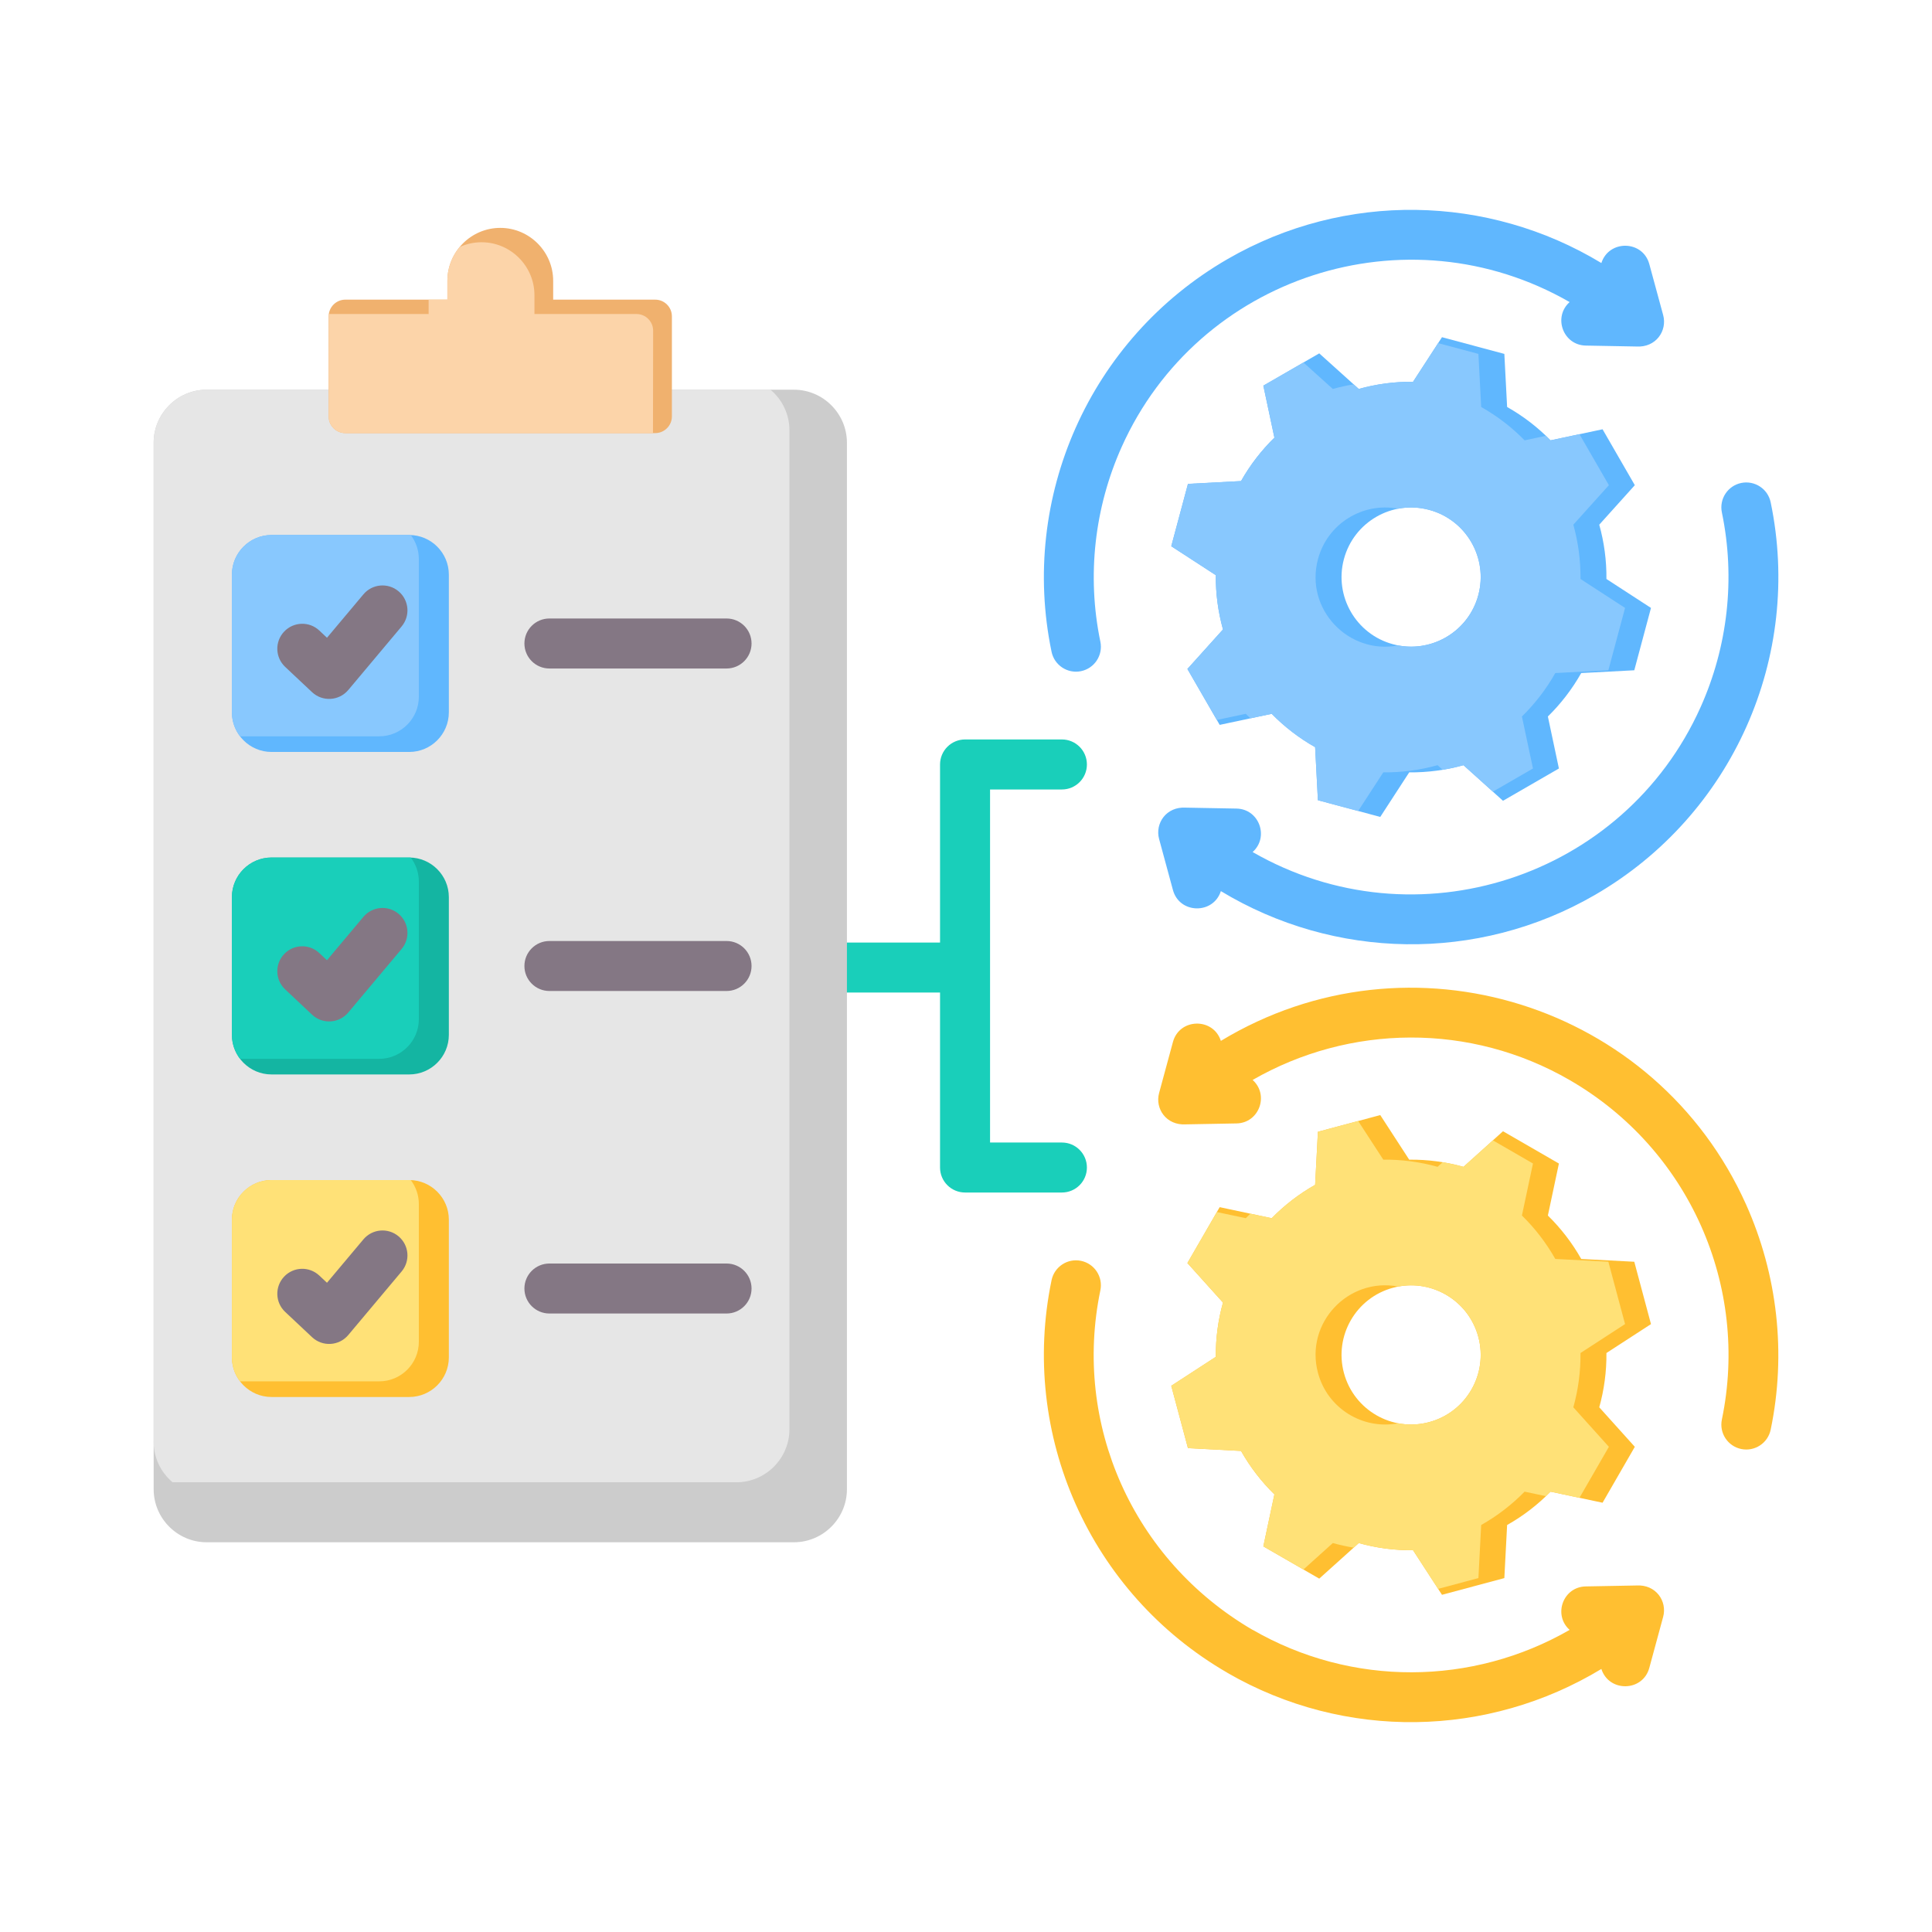 <svg width="62" height="62" viewBox="0 0 62 62" fill="none" xmlns="http://www.w3.org/2000/svg">
<path fill-rule="evenodd" clip-rule="evenodd" d="M25.054 31.852C24.611 31.852 24.252 31.493 24.252 31.05C24.252 30.607 24.611 30.248 25.054 30.248H30.167V24.533C30.167 24.09 30.527 23.73 30.97 23.73H34.078C34.521 23.73 34.88 24.09 34.88 24.533C34.88 24.976 34.521 25.335 34.078 25.335H31.772V36.665H34.078C34.521 36.665 34.88 37.024 34.88 37.467C34.88 37.91 34.521 38.269 34.078 38.269H30.97C30.526 38.269 30.167 37.91 30.167 37.467V31.852H25.054Z" fill="#19CFBA"/>
<path fill-rule="evenodd" clip-rule="evenodd" d="M6.632 12.506H25.477C26.413 12.506 27.179 13.272 27.179 14.208V47.792C27.179 48.728 26.413 49.493 25.477 49.493H6.632C5.696 49.493 4.931 48.728 4.931 47.792V14.207C4.931 13.272 5.696 12.506 6.632 12.506Z" fill="#CCCCCC"/>
<path fill-rule="evenodd" clip-rule="evenodd" d="M6.632 12.506H24.726C25.097 12.819 25.334 13.286 25.334 13.806V45.867C25.334 46.803 24.568 47.568 23.632 47.568H5.538C5.167 47.255 4.931 46.788 4.931 46.268V14.207C4.931 13.272 5.696 12.506 6.632 12.506Z" fill="#E6E6E6"/>
<path fill-rule="evenodd" clip-rule="evenodd" d="M11.082 9.616H14.357V9.011C14.357 8.077 15.121 7.313 16.055 7.313C16.988 7.313 17.752 8.077 17.752 9.011V9.616H21.027C21.321 9.616 21.562 9.856 21.562 10.151V13.364C21.562 13.658 21.321 13.899 21.027 13.899H11.082C10.788 13.899 10.547 13.658 10.547 13.364V10.151C10.547 9.856 10.788 9.616 11.082 9.616Z" fill="#F0B16E"/>
<path fill-rule="evenodd" clip-rule="evenodd" d="M13.755 9.616H14.357V9.011C14.357 8.6 14.505 8.222 14.749 7.928C14.964 7.829 15.202 7.774 15.453 7.774C16.387 7.774 17.151 8.539 17.151 9.472V10.077H20.425C20.72 10.077 20.96 10.318 20.96 10.612L20.955 13.899H11.082C10.788 13.899 10.547 13.659 10.547 13.364L10.552 10.077H13.755L13.755 9.616Z" fill="#FCD4A9"/>
<path fill-rule="evenodd" clip-rule="evenodd" d="M51.322 45.162L52.463 46.43L51.428 48.224L49.758 47.869C49.352 48.285 48.884 48.647 48.365 48.939L48.276 50.643L46.275 51.179L45.346 49.748C44.75 49.755 44.164 49.675 43.604 49.519L42.336 50.66L40.542 49.625L40.897 47.956C40.481 47.549 40.119 47.081 39.826 46.562L38.123 46.473L37.587 44.472L39.017 43.543C39.011 42.947 39.091 42.361 39.247 41.801L38.105 40.533L39.141 38.739L40.81 39.094C41.217 38.678 41.685 38.316 42.204 38.023L42.293 36.32L44.294 35.784L45.223 37.215C45.819 37.208 46.405 37.288 46.965 37.445L48.233 36.303L50.027 37.339L49.673 39.008C50.088 39.415 50.45 39.882 50.743 40.401L52.446 40.491L52.982 42.492L51.552 43.42C51.558 44.016 51.478 44.602 51.322 45.162ZM47.441 42.903C47.122 41.712 45.898 41.005 44.706 41.325C43.515 41.644 42.809 42.868 43.128 44.059C43.447 45.25 44.671 45.957 45.862 45.638C47.053 45.319 47.76 44.094 47.441 42.903Z" fill="#FFBF31"/>
<path fill-rule="evenodd" clip-rule="evenodd" d="M50.687 48.066L49.758 47.869C49.71 47.918 49.661 47.967 49.611 48.014L48.926 47.869C48.52 48.284 48.052 48.646 47.533 48.939L47.444 50.642L46.151 50.989L45.346 49.748C44.75 49.754 44.164 49.675 43.604 49.518L43.44 49.666C43.214 49.629 42.991 49.579 42.772 49.518L41.829 50.367L40.542 49.624L40.897 47.955C40.481 47.548 40.119 47.081 39.826 46.562L38.123 46.472L37.587 44.471L39.017 43.542C39.011 42.946 39.091 42.361 39.247 41.8L38.105 40.532L39.05 38.896L39.978 39.093C40.026 39.044 40.076 38.995 40.126 38.948L40.81 39.093C41.217 38.678 41.685 38.316 42.204 38.023L42.293 36.32L43.585 35.974L44.391 37.214C44.987 37.208 45.573 37.288 46.133 37.444L46.297 37.297C46.523 37.334 46.746 37.383 46.965 37.444L47.908 36.595L49.195 37.338L48.84 39.007C49.256 39.414 49.618 39.882 49.911 40.401L51.614 40.49L52.15 42.491L50.72 43.42C50.726 44.016 50.646 44.602 50.49 45.162L51.631 46.43L50.687 48.066ZM44.87 41.287C43.273 40.982 41.866 42.455 42.296 44.059C42.6 45.196 43.729 45.891 44.867 45.675C45.188 45.736 45.526 45.728 45.862 45.638C47.053 45.318 47.76 44.094 47.441 42.903C47.137 41.766 46.007 41.071 44.87 41.287Z" fill="#FFE177"/>
<path fill-rule="evenodd" clip-rule="evenodd" d="M56.823 45.88C56.733 46.313 56.309 46.59 55.877 46.5C55.444 46.41 55.167 45.987 55.257 45.554C56.145 41.283 54.213 36.882 50.375 34.662C47.186 32.817 43.315 32.865 40.198 34.657C40.736 35.137 40.409 36.04 39.679 36.052L38.054 36.082C37.428 36.121 37.06 35.578 37.197 35.075L37.641 33.438C37.85 32.668 38.936 32.648 39.179 33.403C45.251 29.729 53.15 32.219 56.034 38.655C57.037 40.895 57.334 43.427 56.823 45.88ZM52.928 53.524L53.372 51.888C53.509 51.385 53.141 50.841 52.515 50.88L50.89 50.91C50.16 50.922 49.833 51.825 50.371 52.305C47.255 54.097 43.386 54.143 40.194 52.3L40.193 52.302C36.348 50.054 34.422 45.689 35.312 41.408C35.402 40.976 35.124 40.552 34.692 40.462C34.259 40.372 33.836 40.65 33.746 41.082C32.718 46.022 34.957 51.122 39.393 53.684L39.392 53.685C43.164 55.863 47.749 55.762 51.39 53.559C51.633 54.314 52.719 54.294 52.928 53.524Z" fill="#FFBF31"/>
<path fill-rule="evenodd" clip-rule="evenodd" d="M51.322 16.838L52.463 15.57L51.428 13.776L49.758 14.131C49.352 13.715 48.884 13.354 48.365 13.061L48.276 11.357L46.275 10.821L45.346 12.252C44.75 12.246 44.164 12.325 43.604 12.482L42.336 11.34L40.542 12.376L40.897 14.045C40.481 14.452 40.119 14.919 39.826 15.438L38.123 15.528L37.587 17.529L39.017 18.458C39.011 19.054 39.091 19.639 39.247 20.199L38.105 21.468L39.141 23.262L40.81 22.907C41.217 23.322 41.685 23.684 42.204 23.977L42.293 25.68L44.294 26.216L45.223 24.786C45.819 24.792 46.405 24.712 46.965 24.556L48.233 25.698L50.027 24.662L49.673 22.993C50.088 22.586 50.45 22.118 50.743 21.599L52.446 21.51L52.982 19.509L51.552 18.58C51.558 17.984 51.478 17.398 51.322 16.838ZM47.441 19.097C47.122 20.288 45.898 20.994 44.706 20.675C43.515 20.356 42.809 19.132 43.128 17.941C43.447 16.75 44.671 16.043 45.862 16.362C47.053 16.681 47.76 17.905 47.441 19.097Z" fill="#60B7FE"/>
<path fill-rule="evenodd" clip-rule="evenodd" d="M50.687 13.934L49.758 14.131C49.71 14.082 49.661 14.033 49.611 13.985L48.926 14.131C48.52 13.715 48.052 13.354 47.533 13.061L47.444 11.357L46.151 11.011L45.346 12.252C44.75 12.246 44.164 12.325 43.604 12.482L43.44 12.334C43.214 12.371 42.991 12.421 42.772 12.482L41.829 11.633L40.542 12.376L40.897 14.045C40.481 14.452 40.119 14.919 39.826 15.438L38.123 15.528L37.587 17.529L39.017 18.458C39.011 19.054 39.091 19.64 39.247 20.2L38.105 21.468L39.05 23.104L39.978 22.907C40.026 22.956 40.076 23.005 40.126 23.052L40.81 22.907C41.217 23.323 41.685 23.684 42.204 23.977L42.293 25.68L43.585 26.026L44.391 24.786C44.987 24.792 45.573 24.712 46.133 24.556L46.297 24.704C46.523 24.666 46.746 24.617 46.965 24.556L47.908 25.405L49.195 24.662L48.84 22.993C49.256 22.586 49.618 22.119 49.911 21.599L51.614 21.51L52.15 19.509L50.72 18.58C50.726 17.984 50.646 17.398 50.49 16.838L51.631 15.57L50.687 13.934ZM44.87 20.713C43.273 21.018 41.866 19.545 42.296 17.941C42.6 16.804 43.729 16.109 44.867 16.325C45.188 16.264 45.526 16.272 45.862 16.362C47.053 16.681 47.76 17.906 47.441 19.097C47.137 20.234 46.007 20.929 44.87 20.713Z" fill="#88C8FE"/>
<path fill-rule="evenodd" clip-rule="evenodd" d="M55.257 16.446C55.167 16.013 55.444 15.589 55.877 15.499C56.31 15.41 56.733 15.687 56.823 16.12C57.851 21.061 55.611 26.159 51.177 28.723C47.41 30.901 42.816 30.797 39.179 28.597C38.936 29.351 37.85 29.331 37.641 28.562L37.197 26.925C37.06 26.422 37.428 25.879 38.054 25.918L39.679 25.948C40.409 25.96 40.736 26.863 40.198 27.343C45.436 30.354 52.118 28.174 54.574 22.693C55.442 20.756 55.698 18.567 55.257 16.446ZM51.39 8.441C47.753 6.24 43.159 6.136 39.392 8.315C34.958 10.879 32.718 15.977 33.746 20.918C33.836 21.35 34.26 21.628 34.692 21.538C35.125 21.448 35.402 21.024 35.312 20.592C34.871 18.471 35.127 16.281 35.995 14.344C38.451 8.863 45.133 6.684 50.371 9.694C49.833 10.175 50.16 11.077 50.89 11.09L52.515 11.12C53.141 11.158 53.509 10.615 53.373 10.112L52.928 8.475C52.719 7.706 51.633 7.686 51.39 8.441Z" fill="#60B7FE"/>
<path fill-rule="evenodd" clip-rule="evenodd" d="M17.631 21.453C17.188 21.453 16.829 21.093 16.829 20.65C16.829 20.207 17.188 19.848 17.631 19.848H23.316C23.759 19.848 24.118 20.207 24.118 20.65C24.118 21.093 23.759 21.453 23.316 21.453H17.631ZM17.631 42.152C17.188 42.152 16.829 41.793 16.829 41.35C16.829 40.907 17.188 40.548 17.631 40.548H23.316C23.759 40.548 24.118 40.907 24.118 41.35C24.118 41.793 23.759 42.152 23.316 42.152H17.631ZM17.631 31.802C17.188 31.802 16.829 31.443 16.829 31C16.829 30.557 17.188 30.198 17.631 30.198H23.316C23.759 30.198 24.118 30.557 24.118 31C24.118 31.443 23.759 31.802 23.316 31.802H17.631Z" fill="#847784"/>
<path fill-rule="evenodd" clip-rule="evenodd" d="M8.713 17.169H13.133C13.833 17.169 14.404 17.74 14.404 18.44V22.86C14.404 23.56 13.833 24.131 13.133 24.131H8.713C8.013 24.131 7.442 23.56 7.442 22.86V18.44C7.442 17.74 8.013 17.169 8.713 17.169Z" fill="#60B7FE"/>
<path fill-rule="evenodd" clip-rule="evenodd" d="M8.713 27.519H13.133C13.833 27.519 14.404 28.09 14.404 28.79V33.21C14.404 33.91 13.833 34.48 13.133 34.48H8.713C8.013 34.48 7.442 33.91 7.442 33.21V28.79C7.442 28.09 8.013 27.519 8.713 27.519Z" fill="#14B5A2"/>
<path fill-rule="evenodd" clip-rule="evenodd" d="M8.713 37.869H13.133C13.833 37.869 14.404 38.44 14.404 39.139V43.56C14.404 44.26 13.833 44.831 13.133 44.831H8.713C8.013 44.831 7.442 44.26 7.442 43.56V39.139C7.442 38.44 8.013 37.869 8.713 37.869Z" fill="#FFBF31"/>
<path fill-rule="evenodd" clip-rule="evenodd" d="M8.713 17.169H13.133C13.149 17.169 13.165 17.17 13.182 17.17C13.344 17.384 13.441 17.65 13.441 17.939V22.359C13.441 23.059 12.871 23.629 12.171 23.629H7.75C7.734 23.629 7.718 23.629 7.702 23.628C7.539 23.415 7.442 23.149 7.442 22.86V18.44C7.442 17.74 8.013 17.169 8.713 17.169Z" fill="#88C8FE"/>
<path fill-rule="evenodd" clip-rule="evenodd" d="M8.713 27.519H13.133C13.149 27.519 13.165 27.519 13.181 27.52C13.344 27.734 13.441 28 13.441 28.288V32.709C13.441 33.408 12.87 33.979 12.171 33.979H7.75C7.734 33.979 7.718 33.979 7.702 33.978C7.539 33.764 7.442 33.498 7.442 33.21V28.789C7.442 28.09 8.013 27.519 8.713 27.519Z" fill="#19CFBA"/>
<path fill-rule="evenodd" clip-rule="evenodd" d="M8.713 37.869H13.133C13.149 37.869 13.165 37.87 13.182 37.87C13.344 38.084 13.441 38.35 13.441 38.638V43.059C13.441 43.759 12.871 44.329 12.171 44.329H7.75C7.734 44.329 7.718 44.329 7.702 44.328C7.539 44.115 7.442 43.848 7.442 43.56V39.14C7.442 38.44 8.013 37.869 8.713 37.869Z" fill="#FFE177"/>
<path fill-rule="evenodd" clip-rule="evenodd" d="M9.151 21.401C8.829 21.098 8.814 20.591 9.117 20.27C9.42 19.948 9.926 19.932 10.248 20.235L10.493 20.466L11.661 19.075C11.945 18.735 12.45 18.691 12.789 18.974C13.128 19.258 13.173 19.763 12.889 20.102L11.177 22.143L11.177 22.142C10.881 22.495 10.35 22.527 10.014 22.212L9.151 21.401ZM9.151 42.1C8.829 41.797 8.814 41.291 9.117 40.969C9.42 40.647 9.926 40.632 10.248 40.935L10.493 41.165L11.661 39.774C11.945 39.435 12.45 39.39 12.789 39.674C13.128 39.958 13.173 40.463 12.889 40.802L11.177 42.842L11.177 42.842C10.881 43.195 10.35 43.227 10.014 42.911L9.151 42.1ZM9.151 31.75C8.829 31.448 8.814 30.941 9.117 30.619C9.42 30.297 9.926 30.282 10.248 30.585L10.493 30.815L11.661 29.424C11.945 29.085 12.45 29.04 12.789 29.324C13.128 29.608 13.173 30.113 12.889 30.452L11.177 32.492L11.177 32.492C10.881 32.845 10.35 32.877 10.014 32.562L9.151 31.75Z" fill="#847784"/>
</svg>
